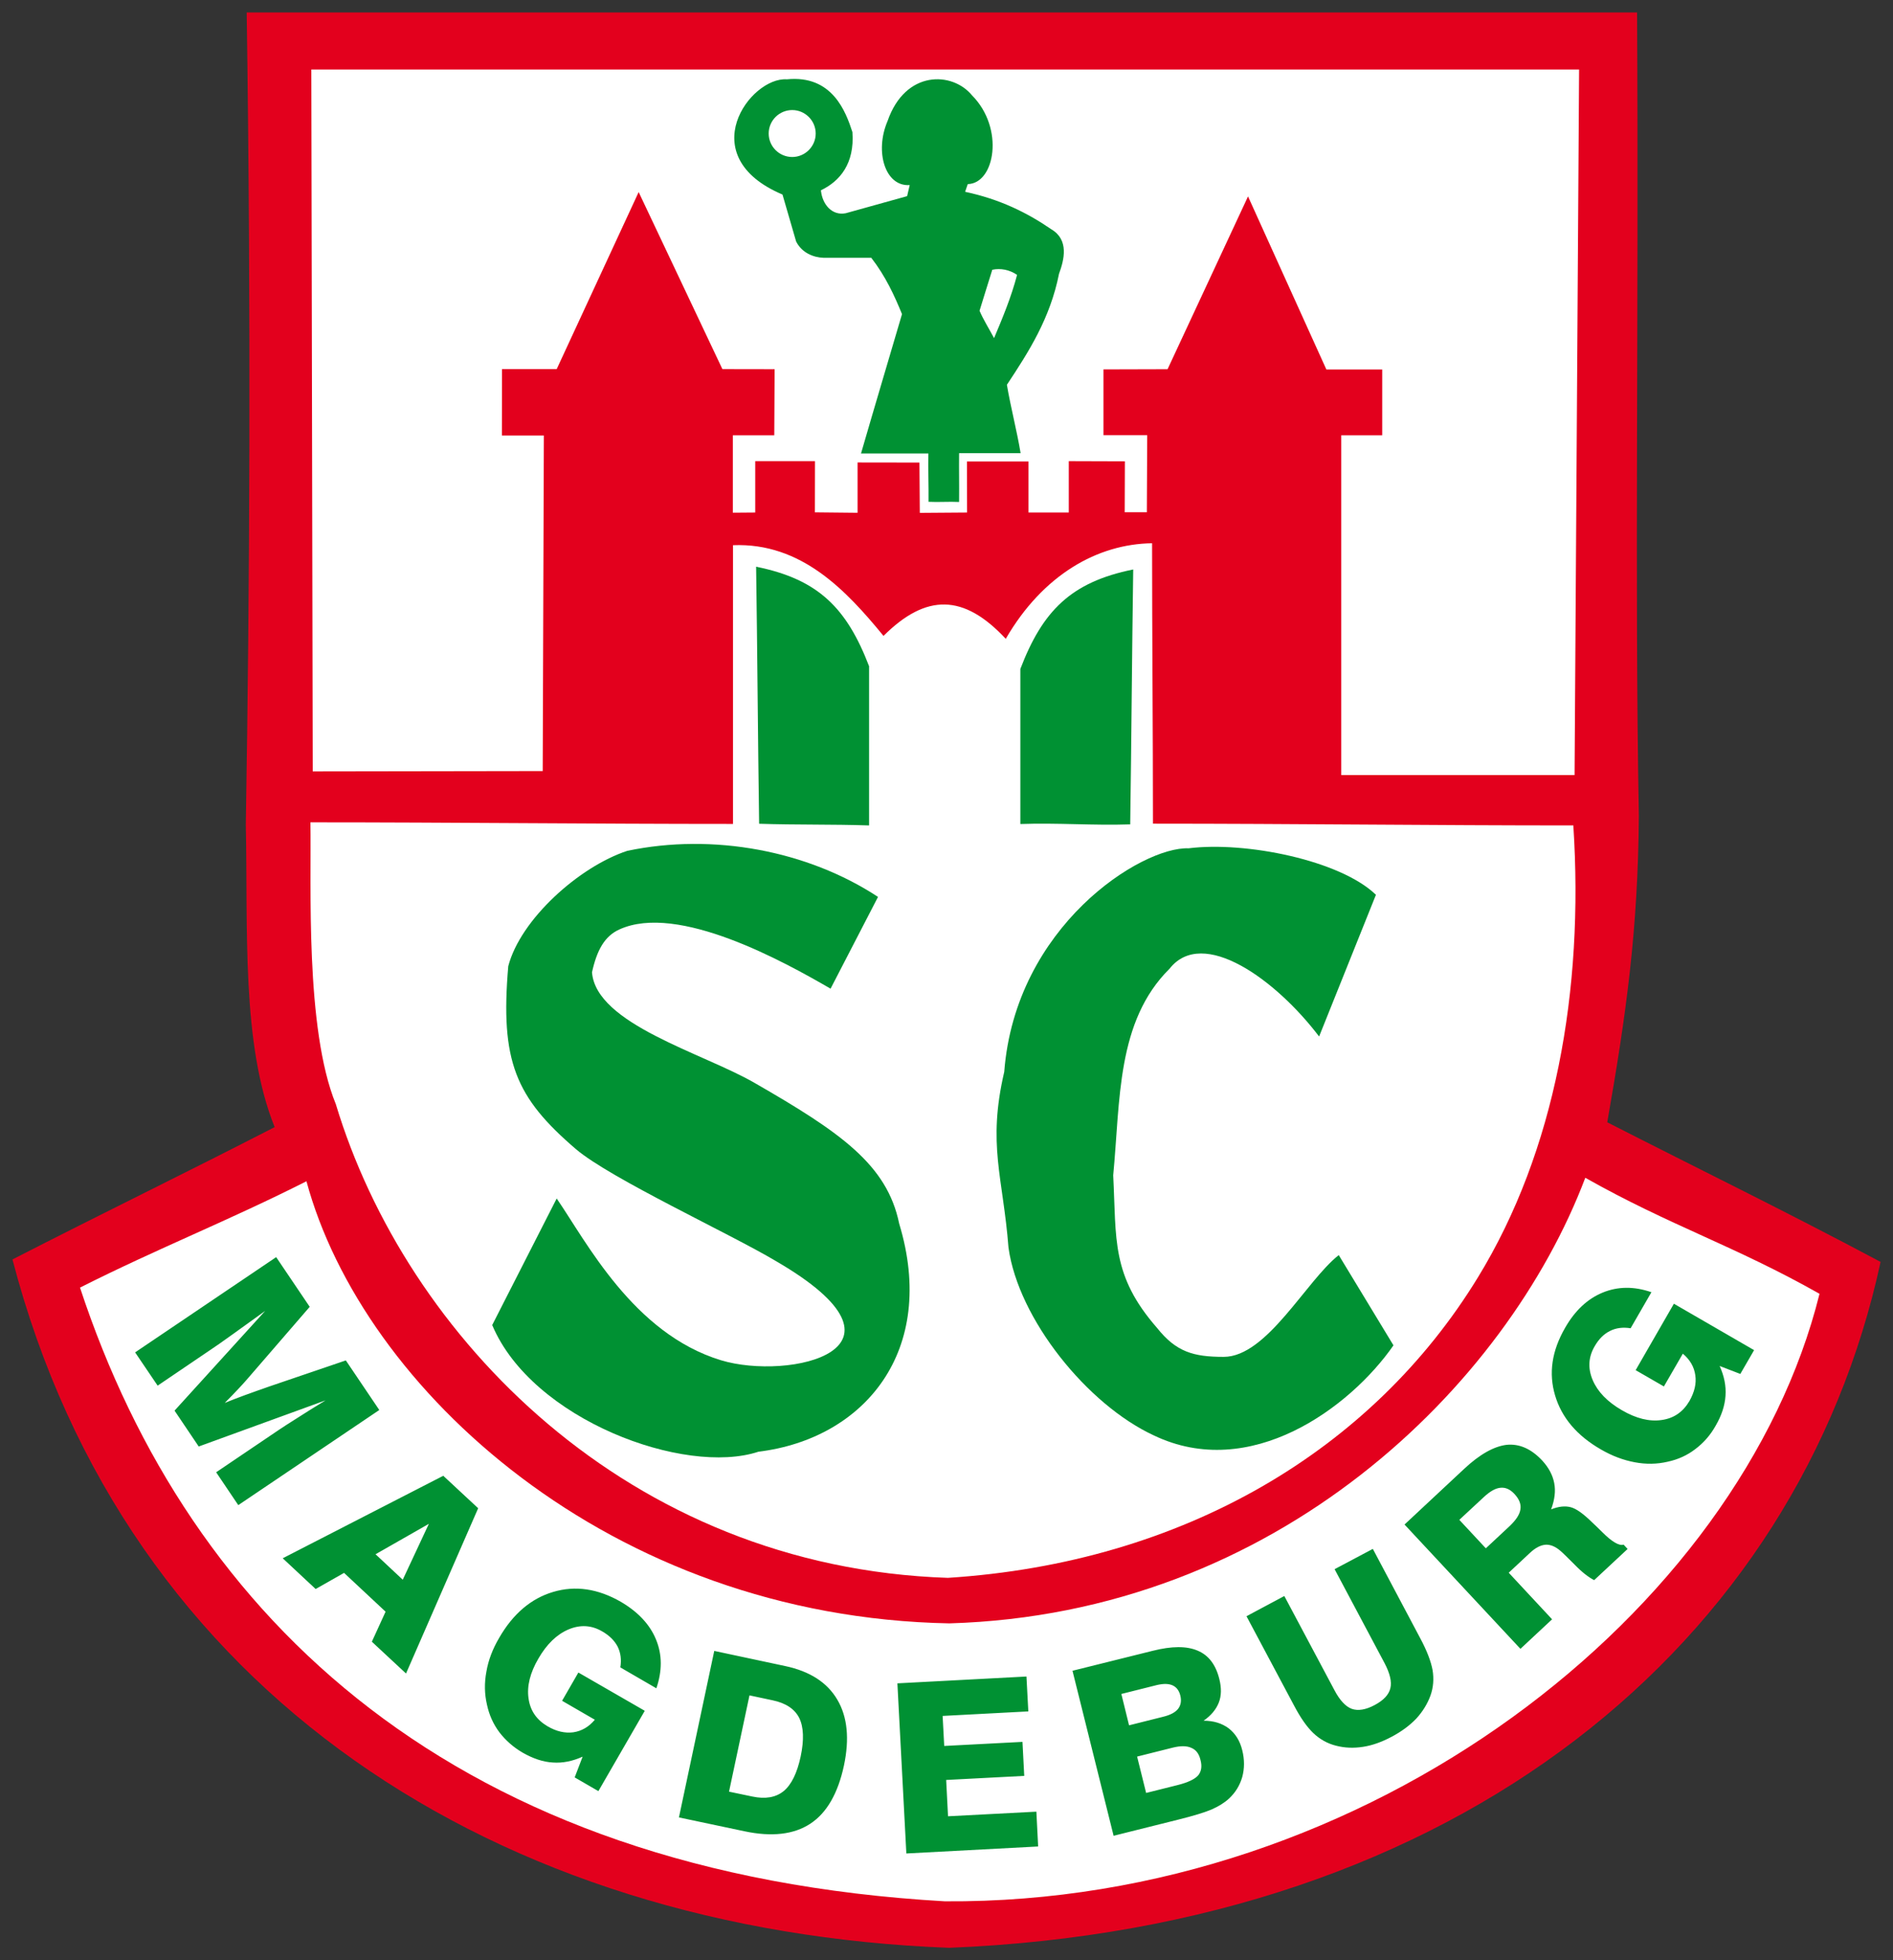 <?xml version="1.0" encoding="UTF-8" standalone="no"?>
<!-- Created with Inkscape (http://www.inkscape.org/) -->

<svg
   xmlns:dc="http://purl.org/dc/elements/1.1/"
   xmlns:cc="http://creativecommons.org/ns#"
   xmlns:rdf="http://www.w3.org/1999/02/22-rdf-syntax-ns#"
   xmlns:svg="http://www.w3.org/2000/svg"
   xmlns="http://www.w3.org/2000/svg"
   version="1.1"
   width="538.583"
   height="557.362"
   id="svg4356">
  <rect width="100%" height="100%" fill="#333333" stroke="none"/>
  <defs
     id="defs4358" />
  <g
     transform="translate(-141.999,-298.892)"
     id="layer1">
    <g
       transform="matrix(25.185,0,0,25.185,-9367.231,-9185.185)"
       id="g4393">
      <g
         transform="translate(8.253,-0.032)"
         id="g5700">
        <path
           d="m 387.48,389.28 c 1.058,0.54 2.041,1.018 3.087,1.576 -0.932,4.299 -4.753,7.513 -10.523,7.744 -5.085,-0.193 -9.299,-2.857 -10.581,-7.772 1.028,-0.527 1.935,-0.966 2.962,-1.494 -0.378,-0.934 -0.301,-2.239 -0.326,-3.414 0.044,-2.655 0.06,-5.732 0.01,-9.171 l 15.707,0 c 0.02,3.451 -0.028,6.429 0.02,9.072 -0.009,1.282 -0.142,2.239 -0.357,3.459"
           id="path3760"
           style="fill:#e3001d;fill-opacity:1;fill-rule:evenodd;stroke:none" />
        <path
           d="m 372.84,377.393 14.321,0 -0.051,7.966 -2.636,0 0,-3.836 0.463,0 0,-0.743 -0.631,0 -0.885,-1.954 -0.909,1.951 -0.724,0.002 0,0.743 0.494,0 -0.004,0.87 -0.25,0 0.002,-0.575 -0.634,-0.002 0,0.58 -0.455,0 0,-0.576 -0.695,0 0.001,0.576 -0.534,0.004 -0.004,-0.568 -0.699,-10e-4 0,0.568 -0.482,-0.005 0.001,-0.578 -0.675,0 0,0.58 -0.253,0.002 0,-0.874 0.468,0 0.004,-0.746 -0.59,-0.001 -0.946,-1.999 -0.926,1.999 -0.618,0 -0.001,0.749 0.474,0 -0.013,3.789 -2.598,0.004 -0.016,-7.925"
           id="path3762"
           style="fill:#ffffff;fill-opacity:1;fill-rule:evenodd;stroke:none" />
        <path
           d="m 372.828,385.893 c 1.603,0 3.174,0.018 4.775,0.018 0,-1.054 0,-2.094 0,-3.147 0.771,-0.031 1.279,0.511 1.7,1.024 0.482,-0.48 0.907,-0.476 1.381,0.033 0.421,-0.725 1.038,-1.071 1.653,-1.079 0,1.054 0.01,2.112 0.01,3.166 1.587,0 3.161,0.02 4.749,0.02 0.121,1.867 -0.206,3.679 -1.077,5.101 -1.192,1.95 -3.325,3.224 -5.989,3.394 -3.619,-0.12 -6.124,-2.73 -6.914,-5.348 -0.349,-0.853 -0.275,-2.481 -0.287,-3.181"
           id="path3764"
           style="fill:#ffffff;fill-opacity:1;fill-rule:evenodd;stroke:none" />
        <path
           d="m 372.785,389.945 c -0.876,0.443 -1.683,0.759 -2.559,1.201 1.239,3.759 4.25,6.614 9.77,6.929 4.804,0.034 8.994,-3.284 9.881,-6.859 -0.958,-0.542 -1.689,-0.769 -2.646,-1.31 -0.889,2.348 -3.486,4.923 -7.184,5.031 -3.839,-0.072 -6.63,-2.65 -7.263,-4.992"
           id="path3766"
           style="fill:#ffffff;fill-opacity:1;fill-rule:evenodd;stroke:none" />
        <path
           d="m 385.064,391.798 c -0.49,0.705 -1.619,1.539 -2.709,1.016 -0.749,-0.347 -1.528,-1.312 -1.64,-2.119 -0.062,-0.799 -0.24,-1.161 -0.048,-1.985 0.126,-1.644 1.548,-2.544 2.084,-2.524 0.64,-0.08 1.71,0.134 2.115,0.525 l -0.642,1.6 c -0.487,-0.642 -1.314,-1.242 -1.689,-0.766 -0.601,0.595 -0.556,1.486 -0.637,2.333 0.037,0.725 -0.024,1.13 0.496,1.724 0.215,0.27 0.41,0.326 0.752,0.326 0.489,0 0.932,-0.861 1.3,-1.149 l 0.618,1.019"
           id="path3768"
           style="fill:#009133;fill-opacity:1;fill-rule:evenodd;stroke:none" />
        <path
           d="m 374.882,391.57 0.729,-1.43 c 0.334,0.485 0.864,1.524 1.855,1.826 0.77,0.234 2.346,-0.12 0.619,-1.121 -0.511,-0.305 -1.864,-0.929 -2.255,-1.261 -0.685,-0.586 -0.858,-0.993 -0.766,-2.067 0.138,-0.53 0.802,-1.124 1.344,-1.302 0.97,-0.204 2.039,-0.002 2.833,0.52 l -0.536,1.036 c -0.516,-0.299 -1.722,-0.971 -2.385,-0.669 -0.169,0.076 -0.255,0.236 -0.31,0.484 0.045,0.586 1.254,0.912 1.835,1.248 0.969,0.557 1.498,0.922 1.635,1.589 0.436,1.435 -0.391,2.429 -1.59,2.576 -0.834,0.275 -2.555,-0.361 -3.006,-1.427"
           id="path3770"
           style="fill:#009133;fill-opacity:1;fill-rule:evenodd;stroke:none" />
        <path
           d="m 370.849,391.877 1.593,-1.075 0.379,0.561 -0.634,0.733 c -0.056,0.065 -0.11,0.128 -0.165,0.186 -0.055,0.059 -0.109,0.114 -0.161,0.166 0.074,-0.03 0.152,-0.06 0.234,-0.09 0.084,-0.031 0.174,-0.062 0.27,-0.096 l 0.864,-0.294 0.378,0.56 -1.593,1.074 -0.25,-0.371 0.706,-0.477 c 0.049,-0.033 0.12,-0.079 0.211,-0.136 0.091,-0.059 0.198,-0.125 0.319,-0.199 l -1.433,0.521 -0.273,-0.405 1.024,-1.126 c -0.138,0.1 -0.263,0.19 -0.374,0.269 -0.11,0.08 -0.198,0.14 -0.261,0.182 l -0.58,0.393 -0.254,-0.375 z m 2.716,2.28 0.307,0.287 0.295,-0.631 -0.603,0.344 z m 0.765,-0.886 0.394,0.366 -0.815,1.866 -0.386,-0.359 0.155,-0.339 -0.469,-0.438 -0.321,0.182 -0.372,-0.347 1.815,-0.932 z m 1.484,3.406 0.09,-0.235 c -0.113,0.051 -0.225,0.074 -0.336,0.066 -0.11,-0.006 -0.223,-0.044 -0.339,-0.11 -0.107,-0.062 -0.195,-0.14 -0.265,-0.231 -0.069,-0.092 -0.116,-0.196 -0.141,-0.314 -0.028,-0.12 -0.03,-0.244 -0.006,-0.371 0.022,-0.129 0.07,-0.255 0.144,-0.381 0.156,-0.271 0.36,-0.445 0.61,-0.519 0.251,-0.075 0.505,-0.037 0.764,0.111 0.194,0.114 0.328,0.255 0.398,0.426 0.071,0.171 0.071,0.355 0.004,0.551 l -0.407,-0.236 c 0.014,-0.087 0.004,-0.165 -0.03,-0.234 -0.036,-0.069 -0.094,-0.126 -0.174,-0.172 -0.121,-0.071 -0.249,-0.079 -0.383,-0.022 -0.131,0.056 -0.245,0.166 -0.339,0.329 -0.094,0.161 -0.131,0.311 -0.111,0.449 0.019,0.139 0.091,0.242 0.215,0.315 0.099,0.058 0.196,0.08 0.29,0.068 0.095,-0.014 0.176,-0.061 0.244,-0.142 l -0.37,-0.214 0.184,-0.319 0.75,0.432 -0.524,0.907 -0.266,-0.154 z m 1.744,0.16 0.263,0.055 c 0.147,0.031 0.266,0.011 0.355,-0.062 0.087,-0.072 0.151,-0.203 0.191,-0.389 0.04,-0.189 0.034,-0.334 -0.016,-0.436 -0.051,-0.101 -0.151,-0.168 -0.299,-0.199 l -0.263,-0.056 -0.231,1.087 z m -0.566,0.291 0.399,-1.88 0.802,0.171 c 0.278,0.059 0.474,0.185 0.588,0.379 0.115,0.194 0.139,0.443 0.075,0.745 -0.068,0.315 -0.194,0.534 -0.38,0.656 -0.186,0.122 -0.435,0.151 -0.745,0.085 l -0.739,-0.156 z m 2.569,0.405 -0.101,-1.919 1.458,-0.077 0.021,0.394 -0.968,0.051 0.018,0.339 0.884,-0.046 0.02,0.384 -0.882,0.046 0.021,0.41 0.998,-0.052 0.02,0.393 -1.488,0.079 z m 2.516,-1.445 0.383,-0.096 c 0.083,-0.02 0.139,-0.05 0.171,-0.09 0.031,-0.04 0.04,-0.091 0.025,-0.151 -0.014,-0.056 -0.043,-0.094 -0.087,-0.114 -0.045,-0.02 -0.102,-0.021 -0.176,-0.004 l -0.403,0.101 0.087,0.354 z m 0.191,0.764 0.36,-0.09 c 0.114,-0.029 0.19,-0.065 0.228,-0.107 0.037,-0.043 0.048,-0.102 0.028,-0.176 -0.016,-0.069 -0.05,-0.114 -0.102,-0.136 -0.051,-0.024 -0.121,-0.025 -0.207,-0.004 l -0.407,0.102 0.102,0.411 z m -0.365,0.485 -0.465,-1.865 0.905,-0.225 c 0.217,-0.055 0.386,-0.055 0.509,-0.002 0.124,0.052 0.205,0.159 0.245,0.321 0.025,0.1 0.024,0.189 -0.006,0.265 -0.03,0.077 -0.087,0.146 -0.172,0.205 0.115,0 0.209,0.03 0.285,0.087 0.075,0.059 0.126,0.14 0.152,0.247 0.026,0.104 0.026,0.205 0,0.301 -0.028,0.096 -0.077,0.177 -0.152,0.246 -0.05,0.046 -0.115,0.086 -0.194,0.121 -0.08,0.034 -0.205,0.072 -0.378,0.115 l -0.729,0.182 z m 1.501,-2.481 0.427,-0.228 0.564,1.059 c 0.061,0.117 0.128,0.189 0.198,0.215 0.071,0.025 0.158,0.011 0.259,-0.043 0.101,-0.054 0.16,-0.117 0.177,-0.19 0.018,-0.072 -0.005,-0.168 -0.066,-0.284 l -0.564,-1.06 0.432,-0.229 0.535,1.008 c 0.076,0.141 0.122,0.263 0.14,0.361 0.016,0.099 0.009,0.195 -0.024,0.287 -0.035,0.096 -0.089,0.182 -0.16,0.26 -0.074,0.077 -0.165,0.145 -0.278,0.205 -0.111,0.059 -0.219,0.098 -0.324,0.114 -0.104,0.016 -0.206,0.013 -0.305,-0.013 -0.096,-0.024 -0.181,-0.071 -0.255,-0.141 -0.074,-0.07 -0.147,-0.175 -0.221,-0.316 l -0.536,-1.006 z m 2.704,-0.767 0.268,-0.25 c 0.072,-0.068 0.114,-0.131 0.122,-0.189 0.01,-0.059 -0.014,-0.117 -0.068,-0.175 -0.049,-0.052 -0.1,-0.075 -0.158,-0.069 -0.055,0.005 -0.117,0.04 -0.186,0.104 l -0.278,0.258 0.299,0.321 z m 0.391,1.136 -1.31,-1.404 0.672,-0.627 c 0.177,-0.166 0.339,-0.256 0.482,-0.273 0.144,-0.014 0.278,0.045 0.403,0.179 0.072,0.079 0.117,0.163 0.134,0.253 0.018,0.09 0.005,0.189 -0.035,0.297 0.084,-0.034 0.158,-0.041 0.22,-0.025 0.064,0.016 0.144,0.074 0.244,0.172 0.028,0.026 0.066,0.062 0.113,0.109 0.11,0.11 0.191,0.158 0.242,0.142 l 0.045,0.049 -0.378,0.352 c -0.065,-0.034 -0.139,-0.091 -0.221,-0.176 -0.084,-0.084 -0.136,-0.135 -0.16,-0.155 -0.058,-0.05 -0.113,-0.072 -0.168,-0.069 -0.055,0.004 -0.114,0.034 -0.176,0.092 l -0.24,0.224 0.49,0.526 -0.357,0.333 z m 2.484,-3.104 -0.234,-0.09 c 0.051,0.113 0.074,0.225 0.066,0.336 -0.007,0.11 -0.044,0.223 -0.111,0.338 -0.061,0.109 -0.139,0.196 -0.231,0.265 -0.091,0.07 -0.195,0.117 -0.312,0.142 -0.12,0.028 -0.244,0.03 -0.371,0.006 -0.129,-0.024 -0.255,-0.071 -0.381,-0.144 -0.273,-0.156 -0.445,-0.361 -0.519,-0.61 -0.075,-0.251 -0.037,-0.505 0.113,-0.764 0.111,-0.195 0.254,-0.328 0.425,-0.398 0.171,-0.07 0.354,-0.072 0.55,-0.004 l -0.235,0.407 c -0.087,-0.014 -0.166,-0.004 -0.234,0.031 -0.069,0.034 -0.126,0.092 -0.172,0.172 -0.071,0.121 -0.079,0.249 -0.022,0.383 0.056,0.131 0.166,0.245 0.329,0.339 0.161,0.094 0.311,0.131 0.449,0.111 0.139,-0.019 0.242,-0.091 0.315,-0.215 0.056,-0.1 0.08,-0.196 0.066,-0.29 -0.013,-0.095 -0.06,-0.176 -0.141,-0.244 l -0.214,0.37 -0.319,-0.184 0.432,-0.75 0.906,0.524 -0.154,0.266"
           id="path3772"
           style="fill:#009133;fill-opacity:1;fill-rule:evenodd;stroke:none" />
        <path
           d="m 379.812,382.277 c 0.002,-0.177 -0.006,-0.372 -0.002,-0.549 -0.255,0 -0.509,0 -0.761,0 0.154,-0.531 0.307,-1.042 0.463,-1.573 -0.087,-0.212 -0.184,-0.425 -0.347,-0.636 -0.18,0 -0.36,0 -0.54,0 -0.113,-0.004 -0.244,-0.055 -0.309,-0.184 -0.051,-0.176 -0.102,-0.354 -0.154,-0.53 -1.025,-0.434 -0.364,-1.33 0.049,-1.301 0.516,-0.052 0.667,0.369 0.741,0.596 0.026,0.355 -0.141,0.554 -0.356,0.657 0.016,0.163 0.128,0.289 0.28,0.259 0.231,-0.064 0.463,-0.128 0.694,-0.193 0.009,-0.041 0.02,-0.084 0.029,-0.125 -0.276,0.02 -0.399,-0.376 -0.25,-0.723 0.201,-0.579 0.733,-0.56 0.954,-0.29 0.37,0.372 0.258,0.996 -0.048,1.002 -0.01,0.03 -0.02,0.059 -0.03,0.087 0.393,0.084 0.698,0.234 0.975,0.424 0.201,0.119 0.144,0.344 0.086,0.501 -0.1,0.505 -0.344,0.884 -0.589,1.254 0.043,0.254 0.113,0.519 0.155,0.772 -0.223,0 -0.472,0 -0.695,0 -0.002,0.214 0.002,0.315 0,0.551 -0.11,-0.006 -0.235,0.004 -0.344,-0.002 z m 0.576,-2.16 c 0.048,-0.154 0.095,-0.309 0.144,-0.463 0.094,-0.02 0.196,0 0.28,0.058 -0.068,0.258 -0.164,0.485 -0.26,0.714 -0.055,-0.104 -0.12,-0.206 -0.164,-0.309 z m -2.116,-2.266 c 0.145,0 0.265,0.119 0.265,0.265 0,0.146 -0.12,0.265 -0.265,0.265 -0.147,0 -0.266,-0.119 -0.266,-0.265 0,-0.146 0.119,-0.265 0.266,-0.265"
           id="path3774"
           style="fill:#009133;fill-opacity:1;fill-rule:evenodd;stroke:none" />
        <path
           d="m 382.09,385.915 c 0.014,-0.941 0.02,-1.936 0.034,-2.877 -0.705,0.142 -1.025,0.47 -1.275,1.123 0,0.605 0,1.146 0,1.751 0.421,-0.015 0.82,0.018 1.241,0.004"
           id="path3776"
           style="fill:#009133;fill-opacity:1;fill-rule:evenodd;stroke:none" />
        <path
           d="m 377.898,385.908 c -0.014,-0.941 -0.02,-1.96 -0.034,-2.901 0.706,0.142 1.025,0.471 1.276,1.123 0,0.605 0,1.194 0,1.798 -0.422,-0.014 -0.82,-0.005 -1.242,-0.019"
           id="path3778"
           style="fill:#009133;fill-opacity:1;fill-rule:evenodd;stroke:none" />
      </g>
    </g>
  </g>
</svg>

